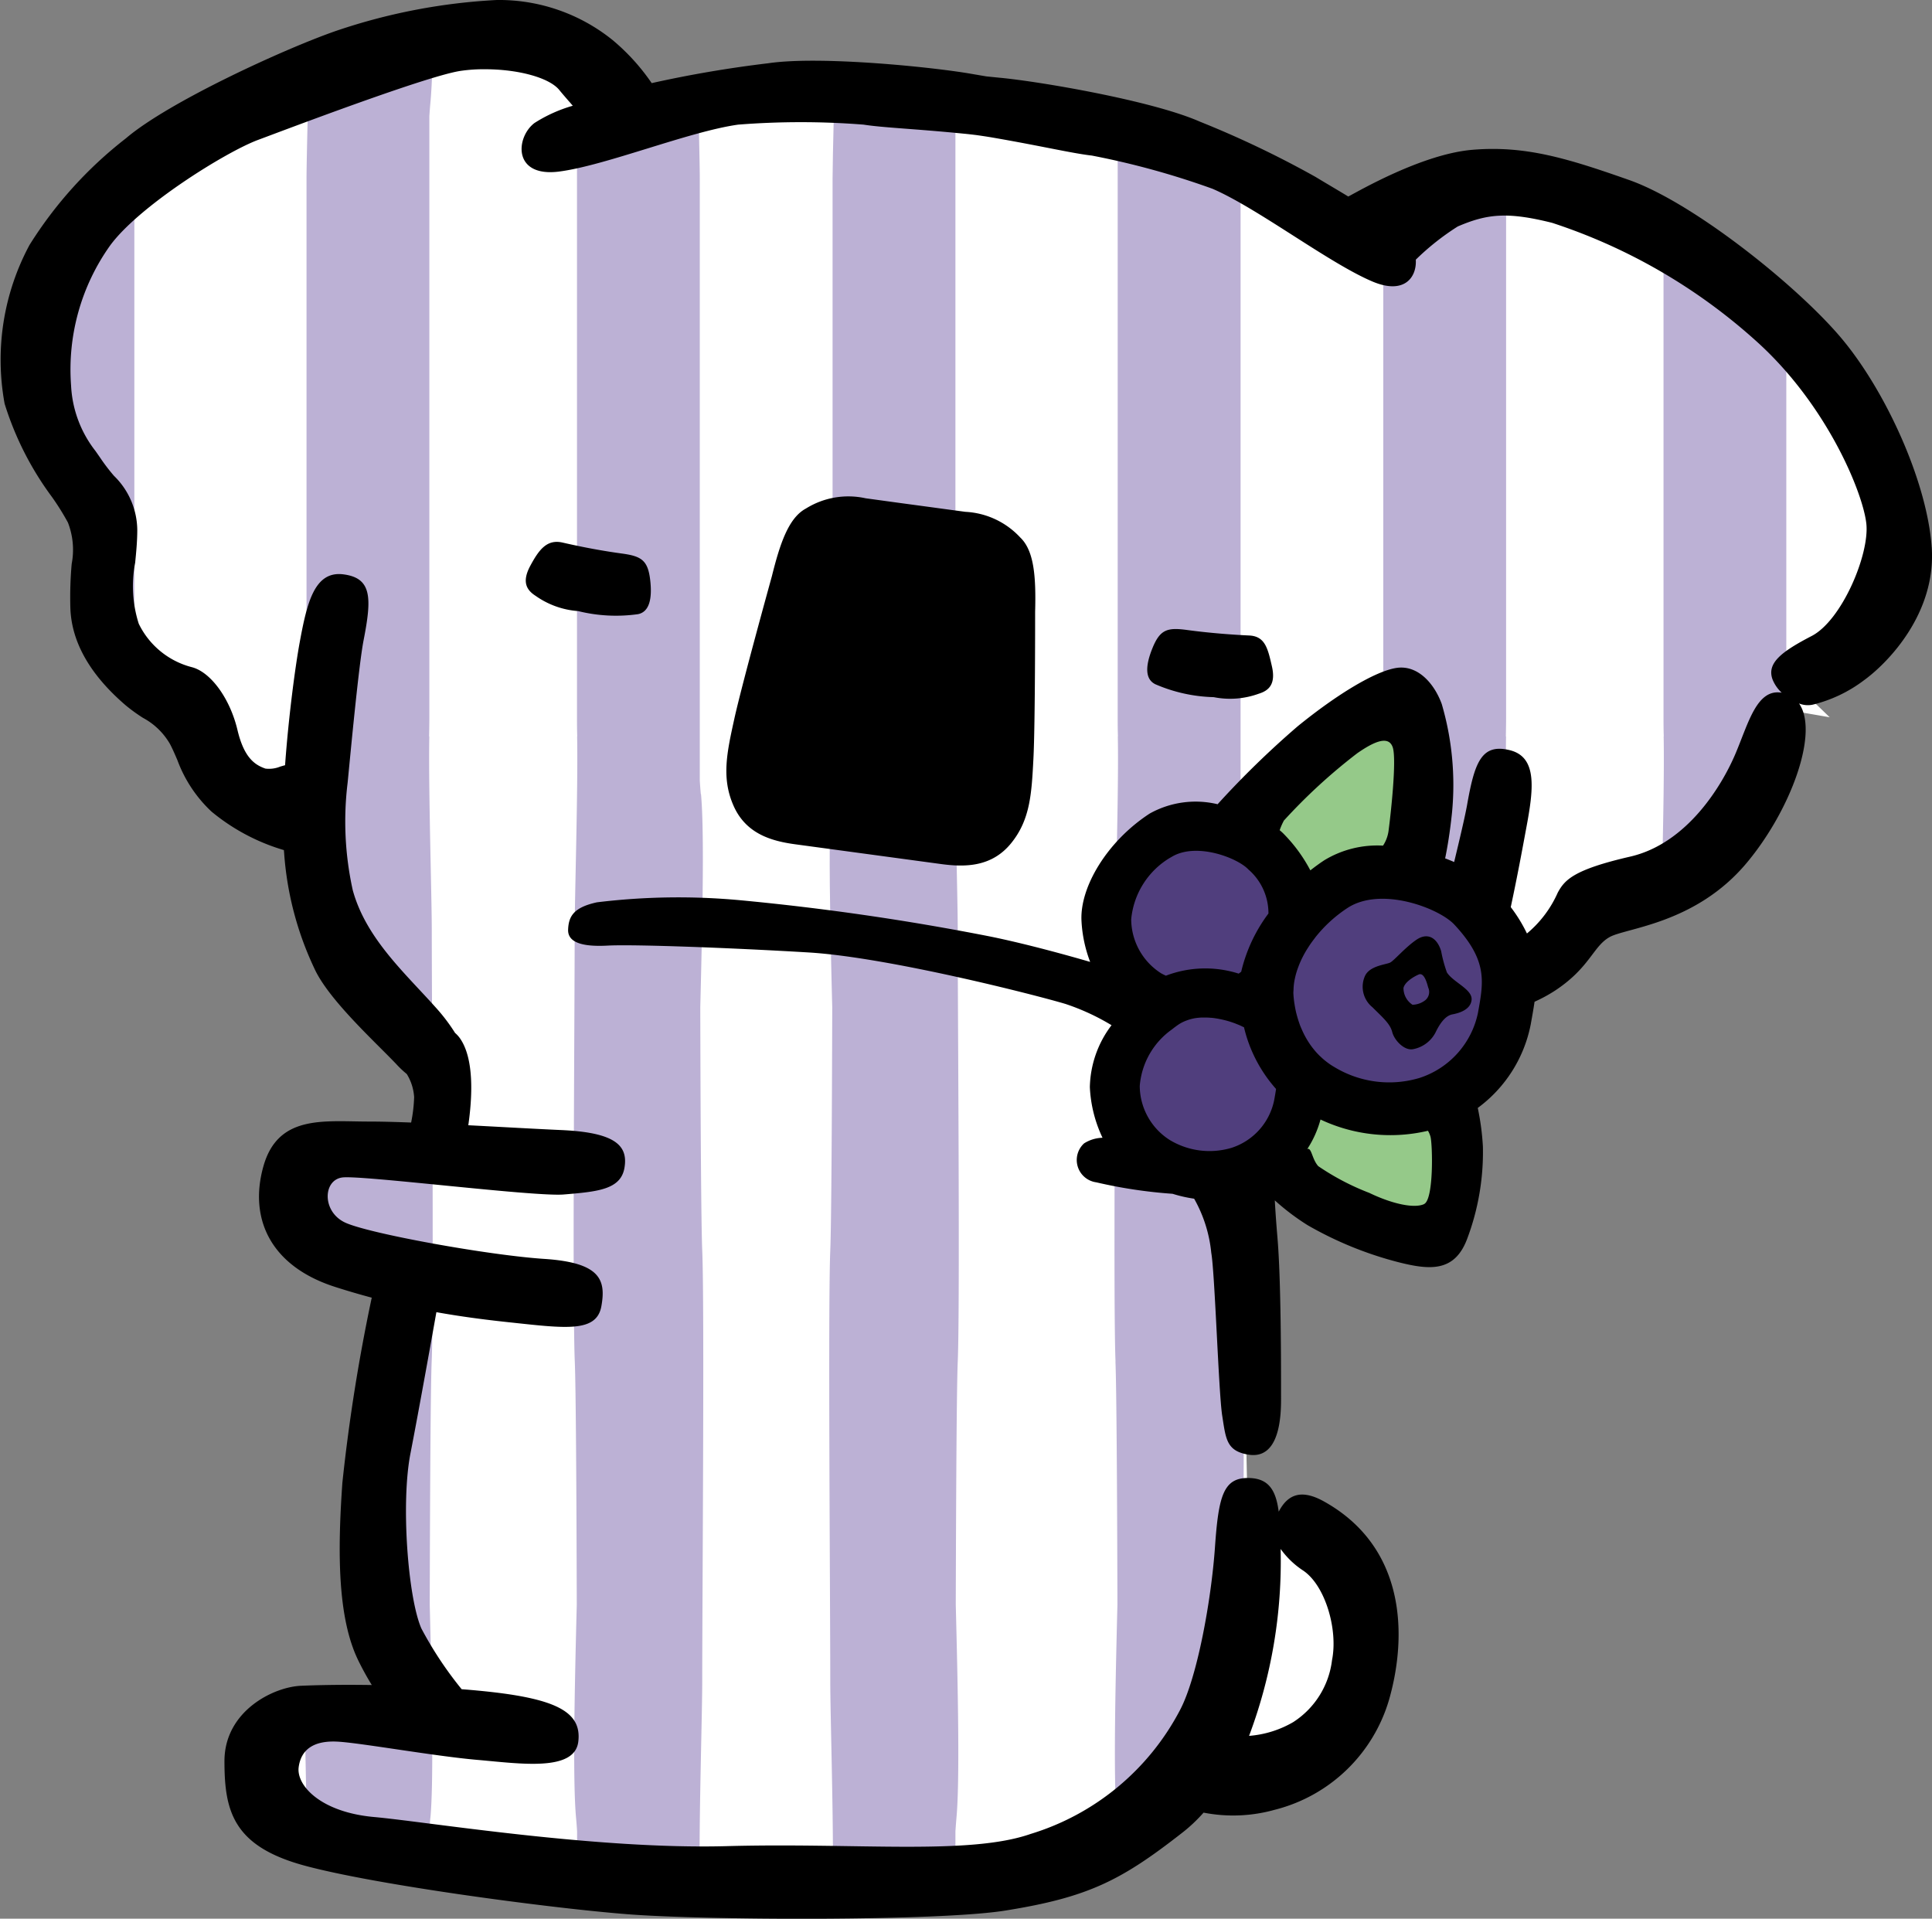 <svg height="112" viewBox="0 0 112.784 112" width="112.784" xmlns="http://www.w3.org/2000/svg" xmlns:xlink="http://www.w3.org/1999/xlink"><rect x="0" y="0" width="112.784" height="112" fill="#808080" stroke="none"/><clipPath id="a"><path d="m0 0h112.784v112h-112.784z"/></clipPath><g clip-path="url(#a)"><path d="m105.561 37.33c2.095-1.087 3.908-5.255 3.683-7.456-.2-1.99-2.373-7.326-6.685-11.221-4.038-3.647-9.377-6.407-12.352-7.153a12.4 12.4 0 0 0 -3.008-.45 7.5 7.5 0 0 0 -3.09.71 6.722 6.722 0 0 0 -1.868 1.381 8.479 8.479 0 0 1 -.758.662l-.41.3.03.505a.679.679 0 0 1 -.121.48c-.024.024-.091.1-.313.1a2.137 2.137 0 0 1 -.811-.2 36.44 36.44 0 0 1 -4.485-2.6 39.29 39.29 0 0 0 -4.849-2.807 50.662 50.662 0 0 0 -7.219-2l-.045-.01h-.045c-.592-.067-1.394-.224-2.411-.423-.908-.178-2.006-.392-3.348-.622-.285-.05-.606-.1-.958-.147q-.4-.05-.749-.085c-1.351-.134-2.464-.22-3.386-.29-1.032-.078-1.847-.141-2.437-.234l-.045-.006h-.045c-1.651-.095-3.205-.146-4.5-.146a23.246 23.246 0 0 0 -3 .148 39.225 39.225 0 0 0 -5.421 1.417 36.257 36.257 0 0 1 -5.015 1.303 3.033 3.033 0 0 1 -.408.029c-.236 0-.647-.035-.725-.271a.985.985 0 0 1 .366-.94 7.606 7.606 0 0 1 1.97-.871l1.297-.433-.881-1.04-.26-.3c-.167-.19-.342-.392-.52-.609-.928-1.141-3.3-1.545-5.056-1.545a10.225 10.225 0 0 0 -1.591.116c-1.7.27-6.978 2.2-11.393 3.855l-.581.216c-2.041.762-7.273 4.033-9.068 6.5a13.453 13.453 0 0 0 -2.44 8.8 7.672 7.672 0 0 0 1.6 4.278c.109.154.223.316.342.493a11.654 11.654 0 0 0 .767.991 3.576 3.576 0 0 1 1.148 2.585c0 .6-.062 1.214-.121 1.81a7.98 7.98 0 0 0 .284 4.018 5.714 5.714 0 0 0 3.718 3.071c.658.174 1.608 1.367 1.993 2.989s1.071 2.51 2.231 2.911a1.454 1.454 0 0 0 .469.073 3.4 3.4 0 0 0 .96-.182c.083-.025.162-.047.241-.067l.646-.164.049-.664c.216-3.019.623-5.89.843-7.083.376-2.04.721-3.222 1.383-3.222a1.058 1.058 0 0 1 .137.01c.165.021.459.075.549.2.271.376-.03 1.912-.158 2.569-.262 1.348-.66 5.474-.874 7.691l-.067.69a18.67 18.67 0 0 0 .328 6.615c.7 2.546 2.505 4.479 4.1 6.186.317.341.632.678.933 1.014a9.872 9.872 0 0 1 1.044 1.363l.073.121.107.092a.874.874 0 0 1 .151.169c.5.734.612 2.335.315 4.391l-.146 1 2.88.152c1.3.07 2.546.138 3.565.182 2.12.095 2.644.47 2.771.627.03.037.109.136.049.5-.082.5-.718.627-2.714.794q-.1.007-.261.007c-1.153 0-4.086-.29-6.675-.546-2.549-.253-4.75-.47-5.652-.47a3.276 3.276 0 0 0 -.367.019 1.9 1.9 0 0 0 -1.639 1.644 2.611 2.611 0 0 0 1.5 2.732c1.55.734 8.758 2.006 11.975 2.217 1.773.116 2.289.455 2.438.647.09.116.177.337.05 1.035-.037.208-.081.443-1.216.443-.705 0-1.652-.1-2.748-.22l-.5-.053c-1.534-.163-2.836-.345-4.1-.571l-.911-.163-.162.909c-.1.558-.985 5.534-1.51 8.231-.58 2.972-.208 8.707.7 10.769a21 21 0 0 0 2.472 3.728l.249.323.408.032c.3.025.6.05.907.08 1.042.1 4.213.394 4.919 1.27a.816.816 0 0 1 .141.68c-.052.434-1.234.481-1.739.481-.739 0-1.583-.08-2.4-.157l-.756-.068c-1.271-.109-3.075-.377-4.666-.611-1.524-.225-2.84-.42-3.526-.457-.1 0-.2-.007-.3-.007a2.632 2.632 0 0 0 -2.939 2.3 2.55 2.55 0 0 0 .613 1.908 6.64 6.64 0 0 0 4.618 2.044c.728.066 1.83.208 3.224.386a132.737 132.737 0 0 0 16.03 1.341c.486 0 .966-.006 1.438-.019.966-.029 1.979-.041 3.1-.041 1.4 0 2.759.02 4.05.041 1.187.017 2.32.035 3.391.035a24.642 24.642 0 0 0 7.482-.8 15.714 15.714 0 0 0 9.243-7.681c1.152-2.189 1.943-7.081 2.137-9.856.062-.9.194-2.786.6-3.1l.363-.285-.062-2.938-.184-.24a3.462 3.462 0 0 1 -.275-1.132l-.03-.193c-.1-.617-.208-2.748-.306-4.628-.136-2.632-.226-4.276-.337-4.9a7.978 7.978 0 0 0 -1.219-3.613l-.226-.254-.337-.046a7.1 7.1 0 0 1 -1.111-.254l-.1-.03-.1-.007a27.567 27.567 0 0 1 -4.283-.642c-.147-.04-.4-.131-.443-.286a.566.566 0 0 1 .072-.379 1.6 1.6 0 0 1 .585-.127l1.317-.129-.577-1.19a6.815 6.815 0 0 1 -.648-2.6 5.286 5.286 0 0 1 1.1-3.045l.568-.818-.858-.5a14.047 14.047 0 0 0 -2.888-1.328c-1.786-.541-10.455-2.758-15.207-3.045-4-.24-8.675-.42-10.865-.42-.407 0-.734.006-.965.019-.152.009-.3.012-.434.012a2.815 2.815 0 0 1 -.9-.1c.024-.264.129-.428.95-.611a20.77 20.77 0 0 1 3.8-.245c1.3 0 2.792.05 4.325.144a145.81 145.81 0 0 1 14.433 2.095c2.1.429 4.521 1.1 5.775 1.468l1.785.517-.665-1.734a6.9 6.9 0 0 1 -.448-2.125c-.07-1.463 1.157-3.863 3.565-5.432a3.731 3.731 0 0 1 2.062-.526 6.885 6.885 0 0 1 1.233.118l.5.09.343-.372a51.881 51.881 0 0 1 4.587-4.467c2.5-2.036 4.473-3.077 5.315-3.2a.907.907 0 0 1 .141-.012c.648 0 1.219.762 1.5 1.518a16.03 16.03 0 0 1 .552 5.939c-.123 1.161-.28 2.039-.389 2.572l-.158.774.74.276c.167.062.328.128.486.2l1.006.43.254-1.064c.361-1.505.647-2.712.769-3.4.369-2.088.639-2.5.98-2.5a1.652 1.652 0 0 1 .379.055c.673.167.738 1.029.265 3.548l-.078.419c-.2 1.065-.471 2.524-.811 4.1l-.088.413.254.337a7.821 7.821 0 0 1 .847 1.374l.486 1.04.912-.7a6.855 6.855 0 0 0 1.937-2.463l.112-.213c.236-.433.506-.922 3.623-1.641 4.127-.949 6.245-5.26 6.8-6.56.127-.3.246-.6.363-.9.346-.887.821-2.1 1.24-2.1a.483.483 0 0 1 .083.007l2.952.51-2.153-2.082a1.261 1.261 0 0 1 -.31-.428c-.091-.246.53-.718 1.846-1.4" fill="#fff" transform="translate(.621 .61)"/><path d="m62.595 73.809a4.026 4.026 0 0 1 -1.086-1.026l-1.731-2.583.041 3.11a28.2 28.2 0 0 1 -1.776 10.558l-.568 1.427 1.525-.168a6.926 6.926 0 0 0 2.984-.95 5.933 5.933 0 0 0 2.663-4.207c.4-1.977-.35-4.993-2.052-6.161" fill="#fff" transform="translate(14.016 17.119)"/><g fill="#bcb1d5"><path d="m46.27 41.76h-.006c.009-.465.014-.822.014-1.035v-30.125c0-.8 0-2.616 0-5-1.082-.1-2.009-.173-2.788-.233-1.032-.078-1.848-.141-2.438-.234l-.045-.006h-.045c-.612-.035-1.2-.062-1.779-.085v.3c-.046 1.9-.076 3.31-.076 3.847v30.121 5.031c-.017.282-.037.547-.06.784-.136 1.465-.126 4.423-.067 7.7 2.644.364 5.433.823 7.435 1.187 0-.355 0-.673 0-.942 0-1.944-.2-8.224-.144-11.312" transform="translate(9.496 1.23)"/><path d="m38.978 62.258c-.136 3.163 0 20.631 0 25.17 0 1.786.169 7.239.153 10.506l.968.014c1.187.017 2.32.036 3.39.036.934 0 1.877-.015 2.795-.058v-1.769c.019-.282.039-.546.06-.784.2-2.158.085-7.556-.04-12.447.019-6.6.052-12.747.116-14.195.122-2.838.025-17.181 0-23.381a74.543 74.543 0 0 0 -7.42-1.307c.026 1.328.058 2.692.093 4.02-.019 6.6-.052 12.746-.116 14.195" transform="translate(9.491 10.74)"/><path d="m59.643 43.908c0-2.4 0-4.228 0-5.031v-29.73c-.447-.243-.876-.46-1.274-.632a41.52 41.52 0 0 0 -5.9-1.7v3.356 30.12c0 .214 0 .571.014 1.035h-.006c.036 1.913-.027 5.049-.082 7.621a8.9 8.9 0 0 1 2.437-2.347 3.72 3.72 0 0 1 2.062-.526 7 7 0 0 1 1.233.117l.5.091.345-.372c.215-.233.479-.514.765-.813-.01-.144-.02-.279-.031-.4-.022-.236-.042-.5-.06-.784" transform="translate(12.778 1.662)"/><path d="m52.362 66.079c.063 1.448.1 7.6.116 14.194-.114 4.5-.221 9.409-.082 11.853a15.048 15.048 0 0 0 4.555-5.271c1.149-2.19 1.942-7.084 2.136-9.855.063-.9.2-2.785.6-3.1l.157-.122c0-1.09.007-2.19.01-3.274l-.05-.066a3.462 3.462 0 0 1 -.275-1.132l-.03-.193c-.1-.617-.208-2.748-.3-4.628-.137-2.632-.228-4.276-.337-4.9a7.978 7.978 0 0 0 -1.22-3.613l-.226-.255-.337-.045a7.1 7.1 0 0 1 -1.111-.254l-.1-.03-.1-.009a31.974 31.974 0 0 1 -3.454-.454c-.015 5-.011 9.669.053 11.16" transform="translate(12.754 13.392)"/><path d="m72.081 40.7h-.006c.009-.465.014-.822.014-1.035v-30.287c-.031 0-.066 0-.1 0a7.5 7.5 0 0 0 -3.09.71 6.722 6.722 0 0 0 -1.868 1.381 8.479 8.479 0 0 1 -.758.662l-.41.3.03.505a.679.679 0 0 1 -.121.48c-.024.024-.091.1-.313.1a1.783 1.783 0 0 1 -.54-.1v24.495a3.84 3.84 0 0 1 .9-.3.9.9 0 0 1 .141-.011c.648 0 1.219.761 1.5 1.516a16.03 16.03 0 0 1 .552 5.939c-.123 1.161-.28 2.039-.388 2.572l-.159.774.74.276c.167.062.328.128.486.2l1.006.43.254-1.064c.361-1.505.647-2.712.769-3.4.369-2.088.639-2.5.98-2.5a1.633 1.633 0 0 1 .377.055c0-.622 0-1.2.009-1.689" transform="translate(15.832 2.286)"/><path d="m85.255 17.424c-.351-.367-.714-.73-1.1-1.078a36.546 36.546 0 0 0 -6.07-4.373v27.062c0 .213 0 .57.014 1.035h-.006c.035 1.831-.022 4.784-.075 7.292 3.029-1.535 4.646-4.831 5.116-5.941.127-.3.246-.6.363-.9.347-.887.821-2.1 1.24-2.1a.483.483 0 0 1 .083.007l.433.075v-21.079z" transform="translate(19.026 2.919)"/><path d="m34.346 45.015c-.021-.236-.042-.5-.06-.784 0-2.4 0-4.228 0-5.031v-30.12c0-.514-.027-1.826-.068-3.591-1.036.272-2.147.613-3.24.95-1.342.414-2.715.837-3.86 1.1v33.075c0 .214 0 .571.014 1.035h-.006c.057 3.087-.143 9.369-.143 11.312 0 2.2-.032 7.453-.05 12.636 1.48.139 1.889.438 2 .573.03.037.109.136.047.5-.072.437-.575.591-2.052.734-.006 2.132-.009 4.186 0 5.942a1.339 1.339 0 0 1 .66.367c.091.116.177.337.051 1.035-.031.169-.076.356-.7.418.009 1.348.025 2.392.05 2.964.063 1.448.1 7.6.116 14.195-.126 4.891-.241 10.289-.041 12.449.022.235.042.5.06.782v1.449c2.371.206 4.825.352 7.153.359-.019-3.263.152-8.746.152-10.539 0-4.538.137-22.005 0-25.168-.062-1.449-.1-7.6-.114-14.2.037-1.465.073-2.977.1-4.433-1.87-.071-3.516-.113-4.58-.113-.405 0-.733.006-.965.019-.152.009-.3.012-.433.012a2.808 2.808 0 0 1 -.9-.1c.024-.264.129-.428.95-.611a20.754 20.754 0 0 1 3.8-.245c.67 0 1.394.014 2.148.04.049-3 .049-5.65-.078-7.012" transform="translate(6.565 1.338)"/><path d="m21.684 54.912c-2.271-.224-4.187-.407-5.013-.407a3.324 3.324 0 0 0 -.366.017 1.9 1.9 0 0 0 -1.639 1.644 2.611 2.611 0 0 0 1.5 2.733 31.65 31.65 0 0 0 5.524 1.332c0-1.633 0-3.453-.006-5.32" transform="translate(3.569 13.291)"/><path d="m21.634 86.365c.092-.985.117-2.653.106-4.636-.653-.092-1.318-.189-1.95-.282-1.524-.225-2.84-.42-3.526-.456-.1 0-.2-.007-.3-.007a3.515 3.515 0 0 0 -1.652.366c.029 1.391.065 3.019.086 4.561a7.636 7.636 0 0 0 3.858 1.321c.728.066 1.83.208 3.224.386l.091.011v-.479c.017-.282.037-.547.06-.784" transform="translate(3.491 19.748)"/><path d="m20.734 64.665c.03-.693.046-2.074.055-3.852l-.525-.095-.162.909c-.1.558-.985 5.534-1.51 8.231-.581 2.972-.208 8.707.7 10.769a14.677 14.677 0 0 0 1.423 2.331c-.027-1.352-.061-2.744-.095-4.1.017-6.6.051-12.746.114-14.195" transform="translate(4.466 14.807)"/><path d="m21.548 42.287h-.006c.009-.465.014-.822.014-1.035v-30.123c0-.8 0-2.631 0-5.031.017-.282.037-.547.06-.784.056-.6.1-1.432.124-2.428-1.789.522-4.53 1.5-7.279 2.508v.474c-.045 1.9-.075 3.31-.075 3.847v30.829c.183-1.572.381-2.876.511-3.585.376-2.04.723-3.222 1.383-3.222a1.042 1.042 0 0 1 .137.01c.167.021.459.075.549.2.271.376-.03 1.912-.158 2.569-.262 1.348-.66 5.474-.874 7.691l-.067.69a18.668 18.668 0 0 0 .333 6.613c.7 2.546 2.505 4.479 4.1 6.186.317.341.633.678.933 1.014.178.2.335.392.485.582-.011-2.452-.02-4.513-.02-5.693 0-1.944-.2-8.224-.144-11.312" transform="translate(3.508 .703)"/><path d="m5.05 11.524a13.454 13.454 0 0 0 -2.439 8.8 7.658 7.658 0 0 0 1.6 4.278c.108.154.223.316.341.493a11.974 11.974 0 0 0 .767.991 3.581 3.581 0 0 1 1.148 2.586c0 .6-.061 1.213-.119 1.809a7.965 7.965 0 0 0 .287 4.019 4.951 4.951 0 0 0 .586.98v-26.141a13.082 13.082 0 0 0 -2.171 2.185" transform="translate(.622 2.277)"/></g><path d="m54.564 48.066c.1.053.193.1.29.148l.446-.814-.4.83.4.192.4-.184a4.049 4.049 0 0 1 1.715-.335 7.436 7.436 0 0 1 1.906.267l.407.109.348-.235c.049-.034.1-.07.179-.133l.282-.209.072-.345a8.234 8.234 0 0 1 1.437-3.047l.164-.229.01-.28a4.3 4.3 0 0 0 -1.417-3.23 5.768 5.768 0 0 0 -3.729-1.388 3.578 3.578 0 0 0 -1.991.541 5.555 5.555 0 0 0 -2.719 4.427 4.627 4.627 0 0 0 2.215 3.912" fill="#503e7d" transform="translate(12.765 9.556)"/><path d="m62.44 52.874c.04-.224.077-.435.106-.641l.061-.432-.295-.322a7.342 7.342 0 0 1 -1.654-3.2l-.1-.417-.48-.235c-.138-.066-.287-.129-.5-.213-.16-.06-.326-.116-.526-.174-.158-.046-.32-.083-.478-.117l-.1-.02a5.589 5.589 0 0 0 -.587-.081c-.144-.012-.289-.017-.433-.017h-.2a3.929 3.929 0 0 0 -.526.053h-.014l-.052.014a3.613 3.613 0 0 0 -.525.144l-.133.05a2.965 2.965 0 0 0 -.534.272c-.174.112-.336.236-.494.361a5.325 5.325 0 0 0 -2.228 4.066 4.62 4.62 0 0 0 2.214 3.911 5.684 5.684 0 0 0 2.8.772 5.245 5.245 0 0 0 1.544-.234 4.633 4.633 0 0 0 3.136-3.548" fill="#503e7d" transform="translate(12.862 11.463)"/><path d="m59.858 41.036a8.02 8.02 0 0 1 1.373 1.882l.5 1.017.9-.7c.249-.193.5-.381.769-.555a4.914 4.914 0 0 1 2.72-.7l.68.02.279-.44a2.946 2.946 0 0 0 .453-1.2c.06-.434.568-4.276.206-5.339a1.414 1.414 0 0 0 -1.382-1.005 3.844 3.844 0 0 0 -2.087.894 30.718 30.718 0 0 0 -4.58 4.265 4.634 4.634 0 0 0 -.291.667l-.223.614.506.414a1.573 1.573 0 0 1 .173.157" fill="#95c989" transform="translate(14.432 8.297)"/><path d="m69.649 52.983-.345-.59-.667.157a8.459 8.459 0 0 1 -1.964.234 9.033 9.033 0 0 1 -3.714-.833l-.988-.445-.281 1.044a5.133 5.133 0 0 1 -.654 1.459l-1.547 2.377 1.947-.743a2.253 2.253 0 0 0 .325.48 7.287 7.287 0 0 0 2.256 1.307c.321.147.664.3 1.013.471a7.423 7.423 0 0 0 3.024.847 2.261 2.261 0 0 0 .968-.19c1.464-.689.888-4.944.877-4.985a2.287 2.287 0 0 0 -.248-.591" fill="#95c989" transform="translate(14.507 12.56)"/><path d="m70.951 43.237a7.531 7.531 0 0 0 -4.87-1.8 4.578 4.578 0 0 0 -2.545.685 8.984 8.984 0 0 0 -2.086 1.9l-.076.1c-.134.177-.26.356-.407.58-.034.051-.068.1-.092.144-.114.185-.215.373-.311.566-.05.1-.1.2-.134.291-.05.112-.092.224-.132.332a5.351 5.351 0 0 0 -.187.6l-.035.146a4.656 4.656 0 0 0 -.109.872 1.988 1.988 0 0 0 -.007.24c.011.219.032.443.065.668l.019.108c.026.17.06.342.1.52.019.086.042.169.063.253.035.119.07.239.111.359.034.1.068.2.109.308.036.091.076.182.122.285a5.933 5.933 0 0 0 .726 1.224c.039.05.076.1.116.148.1.126.215.246.326.356.037.039.077.076.139.134.128.118.259.234.4.338a4.746 4.746 0 0 0 .568.381 7.462 7.462 0 0 0 3.676 1.025 6.886 6.886 0 0 0 2.018-.306 6 6 0 0 0 4.062-4.6 5.6 5.6 0 0 0 -1.629-5.857" fill="#503e7d" transform="translate(14.622 10.105)"/><path d="m112.766 31.945c-.267-3.857-2.746-9.288-5.421-12.379s-8.593-7.774-12.238-9.057-6.07-2.018-9.139-1.766c-2.967.244-6.731 2.46-7.26 2.728-.658-.4-1.321-.786-1.916-1.147a57.9 57.9 0 0 0 -6.75-3.224c-2.791-1.23-9.334-2.338-11.629-2.557-.306-.03-.58-.057-.84-.085-.259-.044-.532-.09-.838-.143-2.27-.4-8.874-1.07-11.891-.622a68.554 68.554 0 0 0 -6.8 1.159 12.341 12.341 0 0 0 -2.284-2.515 10.564 10.564 0 0 0 -6.76-2.337 34.623 34.623 0 0 0 -9.34 1.789c-2.916 1-9.805 4.142-12.315 6.29a23.95 23.95 0 0 0 -5.622 6.221 14.159 14.159 0 0 0 -1.453 9.266 18.159 18.159 0 0 0 2.77 5.453 14.928 14.928 0 0 1 .924 1.48 4.384 4.384 0 0 1 .221 2.416 21.924 21.924 0 0 0 -.077 2.585c.068 1.983 1.152 3.89 3.223 5.666a9.756 9.756 0 0 0 1.017.738 4 4 0 0 1 1.576 1.527c.158.3.292.616.43.935a7.81 7.81 0 0 0 1.993 3.009 11.9 11.9 0 0 0 4.228 2.248c0 .055.007.117.012.17a18.8 18.8 0 0 0 1.756 6.719c.838 1.87 3.7 4.433 4.864 5.681a5.6 5.6 0 0 0 .539.5 2.909 2.909 0 0 1 .43 1.353 8.768 8.768 0 0 1 -.176 1.48c-.942-.036-1.786-.058-2.452-.058-2.626 0-5.322-.427-6.175 2.625s.425 5.82 4.187 7.027c.744.239 1.45.443 2.141.629a105.6 105.6 0 0 0 -1.714 10.8c-.285 4.046-.285 7.879.922 10.363.27.555.539 1.03.795 1.447-1.836-.029-3.3.007-4.131.044-1.632.07-4.47 1.489-4.47 4.4s.5 4.968 4.684 6.1 14.336 2.484 18.878 2.838 18.114.407 22-.213c4.9-.78 6.814-1.774 10.434-4.612a9.314 9.314 0 0 0 1.162-1.108 9 9 0 0 0 4.161-.168 9.33 9.33 0 0 0 6.678-6.461c1.064-3.761.95-8.9-3.832-11.547-1.291-.711-2.088-.418-2.621.609-.157-1.2-.547-1.913-1.663-1.963-1.562-.071-1.846 1-2.059 4.046s-1.025 7.576-2.037 9.492a14.674 14.674 0 0 1 -8.729 7.238c-3.6 1.253-10.149.5-17.742.71s-17.459-1.419-20.581-1.7-4.543-1.846-4.4-2.911.923-1.561 2.271-1.489 5.678.851 8.161 1.065 5.678.709 5.891-1.065-1.348-2.555-5.891-2.982c-.307-.03-.613-.055-.918-.078a21.654 21.654 0 0 1 -2.35-3.543c-.781-1.775-1.207-7.31-.639-10.22.494-2.531 1.31-7.1 1.514-8.246 1.382.248 2.741.429 4.164.581 3.335.355 5.182.638 5.466-.923s-.072-2.554-3.336-2.768-10.29-1.485-11.637-2.128-1.277-2.484-.142-2.626 11.213 1.136 12.916.994c1.98-.165 3.335-.284 3.549-1.561s-.5-2.059-3.691-2.2c-1.5-.067-3.475-.18-5.426-.281.226-1.566.362-3.822-.465-5.043a1.769 1.769 0 0 0 -.308-.346 10.607 10.607 0 0 0 -1.142-1.5c-1.787-2-4.059-4.024-4.829-6.828a18.575 18.575 0 0 1 -.3-6.282c.158-1.613.642-6.819.929-8.3.484-2.475.5-3.646-1.182-3.858s-2.12 1.656-2.544 3.96c-.255 1.382-.651 4.329-.856 7.183-.091.022-.182.05-.279.078a1.724 1.724 0 0 1 -.867.118c-.621-.214-1.248-.636-1.631-2.249-.435-1.835-1.552-3.377-2.656-3.669a4.765 4.765 0 0 1 -3.108-2.539 7.2 7.2 0 0 1 -.21-3.557c.061-.617.123-1.256.124-1.9a4.462 4.462 0 0 0 -1.362-3.177 11.215 11.215 0 0 1 -.71-.917c-.128-.19-.253-.367-.371-.535a6.714 6.714 0 0 1 -1.422-3.822 12.477 12.477 0 0 1 2.269-8.155c1.671-2.3 6.743-5.468 8.645-6.178l.582-.218c2.565-.962 9.379-3.516 11.213-3.807a9.3 9.3 0 0 1 1.445-.1c1.978 0 3.764.5 4.342 1.205.183.225.366.435.539.634.09.1.174.2.253.292a8.424 8.424 0 0 0 -2.237 1.008c-1.1.838-1.277 3.188 1.449 2.832s7.571-2.336 10.443-2.738a46.619 46.619 0 0 1 7.319 0c1.158.182 2.957.239 5.874.53.226.021.469.05.726.081.326.047.637.093.914.141 2.9.5 4.646.92 5.813 1.054a46.712 46.712 0 0 1 7.046 1.939c2.662 1.151 6.808 4.347 9.341 5.415 1.848.78 2.586-.24 2.525-1.277a14.726 14.726 0 0 1 2.45-1.939c1.7-.728 2.87-.872 5.51-.211a33.16 33.16 0 0 1 11.957 6.943c4.106 3.709 6.2 8.845 6.385 10.629s-1.429 5.628-3.19 6.543-2.639 1.583-2.285 2.542a2.141 2.141 0 0 0 .534.77c-1.453-.251-1.937 1.758-2.694 3.548-.8 1.892-2.835 5.257-6.152 6.02s-3.825 1.363-4.227 2.1a6.54 6.54 0 0 1 -1.8 2.387 8.7 8.7 0 0 0 -.945-1.539c.391-1.82.7-3.505.893-4.549.434-2.3.692-4.207-.95-4.612s-2.051.694-2.489 3.178c-.123.692-.433 2-.758 3.35q-.256-.11-.526-.213c.126-.609.28-1.5.4-2.661a16.807 16.807 0 0 0 -.6-6.355c-.459-1.246-1.433-2.285-2.643-2.1s-3.407 1.49-5.758 3.4a52.869 52.869 0 0 0 -4.682 4.556 5.5 5.5 0 0 0 -3.964.544c-2.482 1.616-4.076 4.281-3.983 6.248a7.817 7.817 0 0 0 .507 2.412c-1.275-.371-3.714-1.051-5.849-1.485a146.808 146.808 0 0 0 -14.568-2.114 39.161 39.161 0 0 0 -8.379.121c-1.367.3-1.646.823-1.679 1.586s.838 1.02 2.312.94 7.091.123 11.723.4 13.323 2.5 15 3.006a13.236 13.236 0 0 1 2.688 1.241 6.171 6.171 0 0 0 -1.266 3.616 7.687 7.687 0 0 0 .74 2.954 2.11 2.11 0 0 0 -1.077.328 1.315 1.315 0 0 0 .71 2.273 28.36 28.36 0 0 0 4.457.67 7.969 7.969 0 0 0 1.258.286 7.99 7.99 0 0 1 1 3.159c.213 1.207.427 8.161.639 9.509s.241 2.057 1.519 2.271 1.916-.923 1.916-3.193 0-7.027-.213-9.511c-.073-.862-.121-1.569-.152-2.137a13.662 13.662 0 0 0 1.918 1.45 21.171 21.171 0 0 0 5.279 2.154c1.846.469 3.3.6 4.034-1.363a14.368 14.368 0 0 0 .917-5.383 14.828 14.828 0 0 0 -.3-2.254 7.938 7.938 0 0 0 3.087-4.851c.086-.471.165-.917.229-1.348a8.938 8.938 0 0 0 1.18-.639c2.064-1.358 2.234-2.608 3.215-3.143s5.018-.776 7.984-4.317c2.571-3.069 4.245-7.621 3.06-9.312a1.372 1.372 0 0 0 .8.07 8.167 8.167 0 0 0 2.982-1.417c1.412-1.022 4.23-3.916 3.964-7.773m-38.009 58.473a4.958 4.958 0 0 0 1.331 1.272c1.284.882 2.025 3.444 1.669 5.219a5.01 5.01 0 0 1 -2.27 3.62 6.042 6.042 0 0 1 -2.572.8 28.972 28.972 0 0 0 1.842-10.912m-6.421-40.36c1.435-.935 3.9.014 4.541.7a3.379 3.379 0 0 1 1.169 2.569 9.163 9.163 0 0 0 -1.591 3.4c-.05.036-.1.076-.147.109a6.434 6.434 0 0 0 -4.249.121c-.095-.045-.189-.09-.282-.142a3.765 3.765 0 0 1 -1.743-3.149 4.688 4.688 0 0 1 2.3-3.611m6.048 14.161a3.7 3.7 0 0 1 -2.484 2.787 4.491 4.491 0 0 1 -3.621-.46 3.762 3.762 0 0 1 -1.744-3.149 4.476 4.476 0 0 1 1.878-3.3c.137-.108.275-.215.423-.311a2.277 2.277 0 0 1 .377-.19c.034-.012.067-.026.1-.037a2.506 2.506 0 0 1 .384-.106.121.121 0 0 1 .025-.006 3.352 3.352 0 0 1 .435-.045h.1c.137 0 .274 0 .413.014a.147.147 0 0 0 .034 0c.152.014.3.037.455.066l.081.016c.141.03.281.062.415.1l.025.007c.148.044.292.092.43.143.015.007.031.014.046.02.131.051.256.1.373.162l.092.042a8.265 8.265 0 0 0 1.871 3.6c-.03.209-.068.423-.109.651m.55-16.3a32.671 32.671 0 0 1 4.3-3.949c.923-.641 1.82-1.078 2.069-.348s-.136 4.095-.248 4.916a2.084 2.084 0 0 1 -.317.826 5.963 5.963 0 0 0 -3.412.843c-.289.188-.563.391-.831.6a8.976 8.976 0 0 0 -1.527-2.1 2.862 2.862 0 0 0 -.264-.243 3.767 3.767 0 0 1 .234-.539m8.2 22.362c-.568.267-1.847 0-3.2-.652a14.5 14.5 0 0 1 -2.982-1.562c-.376-.422-.382-1.095-.639-1a6.007 6.007 0 0 0 .771-1.722 9.56 9.56 0 0 0 6.273.657 1.414 1.414 0 0 1 .149.352c.122.486.194 3.656-.374 3.924m3.149-11.182a5.081 5.081 0 0 1 -3.413 3.821 6.169 6.169 0 0 1 -4.974-.634 3.861 3.861 0 0 1 -.463-.312 3.68 3.68 0 0 1 -.323-.277c-.039-.035-.076-.068-.112-.106-.1-.1-.188-.194-.272-.3-.034-.04-.065-.082-.1-.123a5.022 5.022 0 0 1 -.614-1.036c-.036-.082-.073-.164-.107-.248s-.062-.174-.092-.262-.066-.206-.095-.311c-.02-.075-.041-.148-.058-.223-.035-.149-.063-.3-.087-.447 0-.032-.012-.063-.016-.1-.029-.2-.047-.392-.056-.582 0-.062.009-.129.01-.193a3.465 3.465 0 0 1 .086-.679c.009-.042.019-.083.029-.126a4.6 4.6 0 0 1 .155-.494c.035-.093.07-.187.111-.28s.076-.172.118-.257c.082-.164.17-.327.27-.489.034-.057.072-.113.108-.169.1-.159.215-.318.336-.475.022-.03.045-.062.068-.092a7.957 7.957 0 0 1 1.87-1.706c1.969-1.284 5.351.02 6.234.968 1.959 2.1 1.71 3.331 1.387 5.123"/><path d="m54.292 32.732a9.141 9.141 0 0 0 3.432.764 4.893 4.893 0 0 0 2.626-.2c.578-.178 1.011-.545.77-1.6s-.4-1.758-1.331-1.8-2.284-.139-3.622-.321c-1.136-.153-1.571-.042-2.016 1.049s-.417 1.817.142 2.106" transform="translate(13.13 7.199)"/><path d="m31.239 29.647c.614-.131.836-.825.7-1.993s-.53-1.392-1.666-1.546c-1.338-.182-2.54-.43-3.45-.638s-1.376.409-1.887 1.363-.194 1.423.316 1.748a4.906 4.906 0 0 0 2.478.888 9.183 9.183 0 0 0 3.513.178" transform="translate(6.017 6.201)"/><path d="m51.248 25.691a4.685 4.685 0 0 0 -3.2-1.5c-.663-.088-1.36-.183-1.974-.267l-1.876-.253-1.978-.271a4.681 4.681 0 0 0 -3.489.6c-1.011.544-1.513 2.052-1.984 3.948 0 0-1.748 6.309-2.187 8.3s-.769 3.473-.051 5.1 2.19 2.06 3.613 2.251l3.314.449 1.875.254 3.315.449c1.42.192 2.958.169 4.082-1.21s1.2-2.906 1.306-4.934.1-8.579.1-8.579c.051-1.953-.034-3.54-.863-4.334" transform="translate(8.313 5.686)"/><path d="m68.869 46.04a7.93 7.93 0 0 1 -.333-1.234c-.238-.785-.79-1.11-1.443-.665s-1.29 1.2-1.526 1.327-1.213.18-1.484.8a1.54 1.54 0 0 0 .443 1.814c.578.58 1.029.953 1.151 1.438s.7 1.1 1.209 1.01a1.864 1.864 0 0 0 1.366-1.068c.342-.673.656-.913.944-.966s1.064-.233 1.117-.851-1.081-1.022-1.443-1.6m-1.25 1.616a1.25 1.25 0 0 1 -.758.274 1.16 1.16 0 0 1 -.525-.98c.076-.335.557-.643.889-.786s.5.572.554.762a.622.622 0 0 1 -.16.73" transform="translate(15.594 10.715)"/></g></svg>